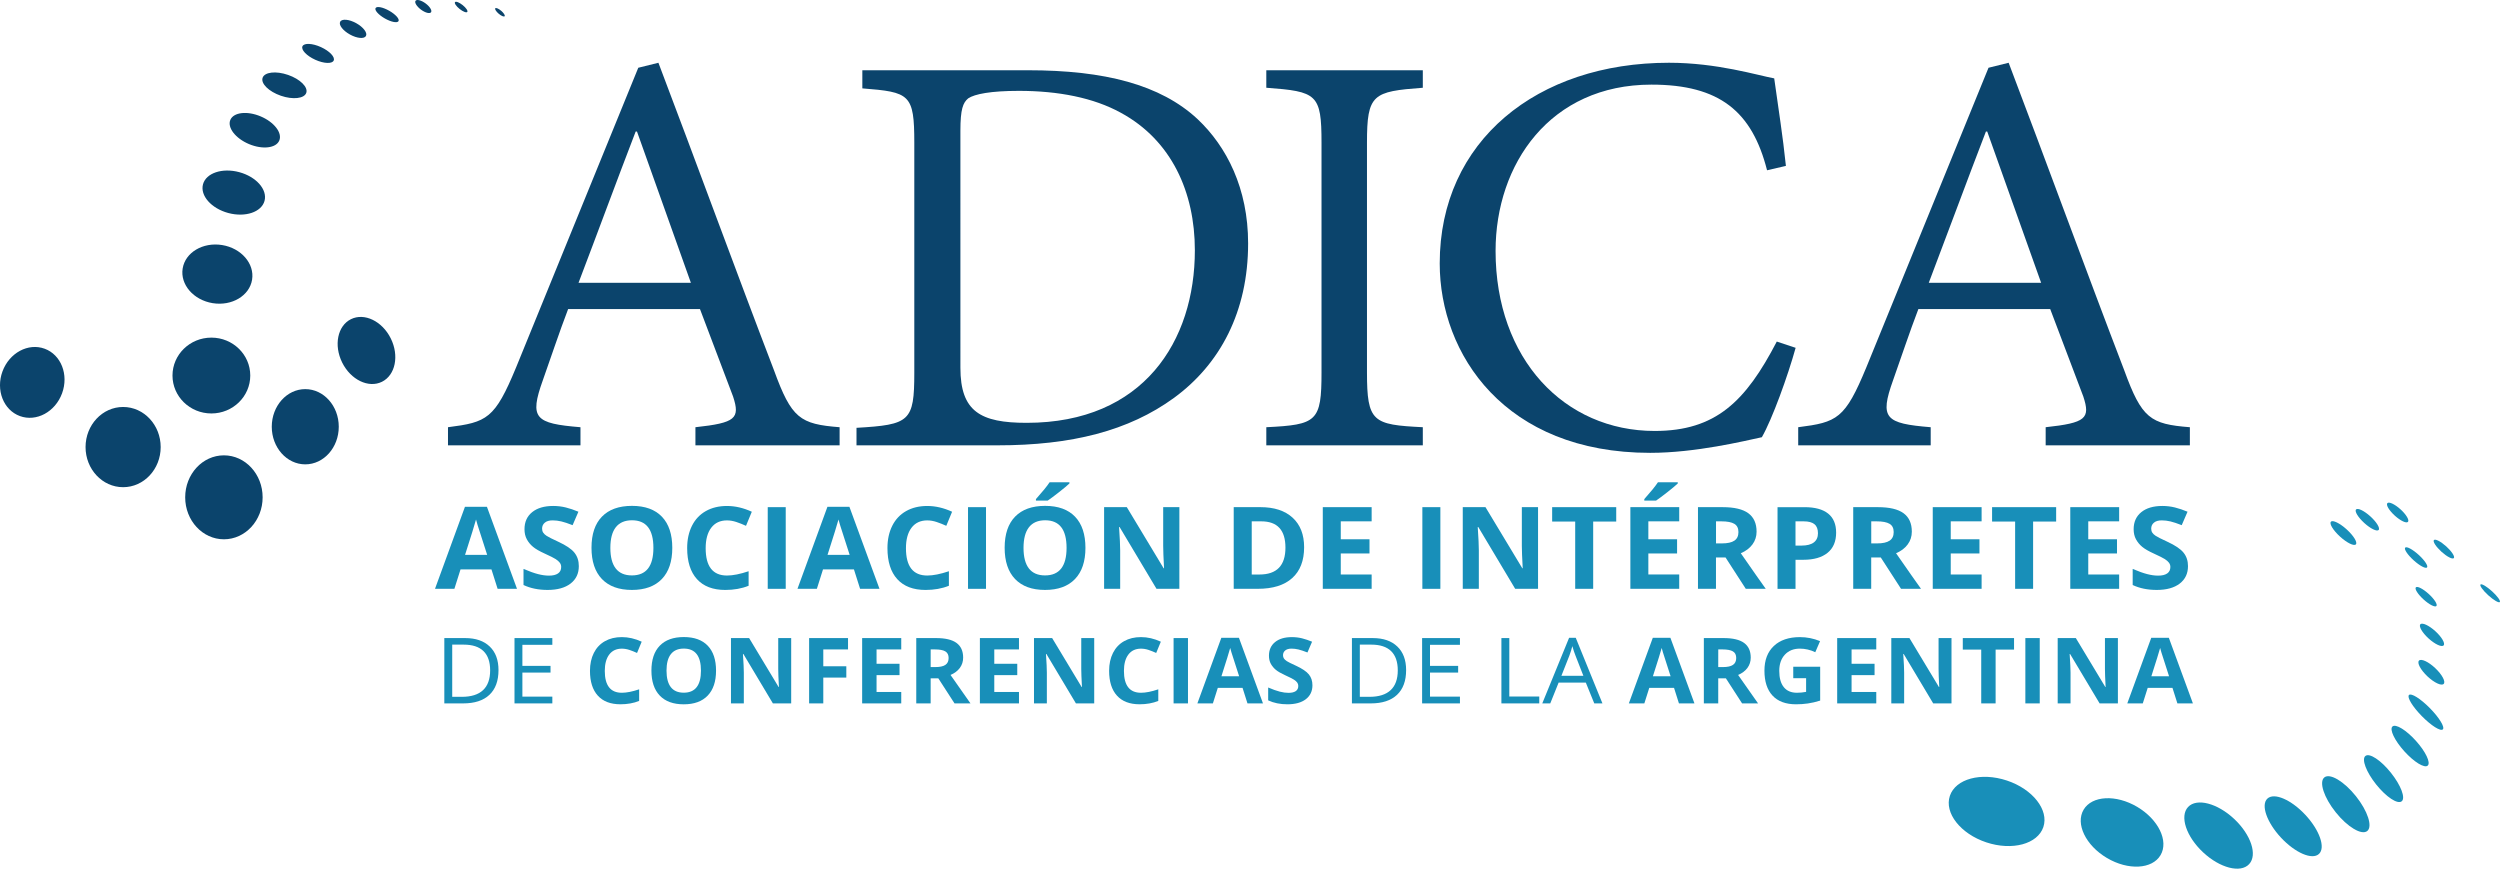 <?xml version="1.0" encoding="utf-8"?>
<!-- Generator: Adobe Illustrator 16.0.0, SVG Export Plug-In . SVG Version: 6.00 Build 0)  -->
<!DOCTYPE svg PUBLIC "-//W3C//DTD SVG 1.1//EN" "http://www.w3.org/Graphics/SVG/1.1/DTD/svg11.dtd">
<svg version="1.1" id="Capa_1" xmlns="http://www.w3.org/2000/svg" xmlns:xlink="http://www.w3.org/1999/xlink" x="0px" y="0px"
	 width="239.995px" height="83.392px" viewBox="0 0 239.995 83.392" enable-background="new 0 0 239.995 83.392"
	 xml:space="preserve">
<g>
	<defs>
		<rect id="SVGID_1_" y="0" width="239.995" height="83.392"/>
	</defs>
	<clipPath id="SVGID_2_">
		<use xlink:href="#SVGID_1_"  overflow="visible"/>
	</clipPath>
	<path clip-path="url(#SVGID_2_)" fill="#0B446C" d="M4.285,33.476c1.58,0.58,2.329,2.498,1.673,4.283
		c-0.656,1.786-2.468,2.763-4.048,2.183c-1.58-0.58-2.329-2.498-1.673-4.284C0.893,33.873,2.705,32.896,4.285,33.476"/>
	<path clip-path="url(#SVGID_2_)" fill="#0B446C" d="M11.819,39.069c1.992,0,3.606,1.724,3.606,3.85c0,2.126-1.614,3.85-3.606,3.85
		c-1.992,0-3.606-1.724-3.606-3.85C8.213,40.792,9.827,39.069,11.819,39.069"/>
	<path clip-path="url(#SVGID_2_)" fill="#0B446C" d="M21.495,43.712c2.053,0,3.717,1.804,3.717,4.03
		c0,2.226-1.664,4.029-3.717,4.029c-2.053,0-3.717-1.804-3.717-4.029C17.778,45.516,19.442,43.712,21.495,43.712"/>
	<path clip-path="url(#SVGID_2_)" fill="#0B446C" d="M29.305,37.355c1.776,0,3.216,1.617,3.216,3.611s-1.44,3.611-3.216,3.611
		s-3.216-1.617-3.216-3.611S27.529,37.355,29.305,37.355"/>
	<path clip-path="url(#SVGID_2_)" fill="#0B446C" d="M33.692,30.64c1.289-0.638,3,0.189,3.822,1.849
		c0.822,1.659,0.444,3.522-0.845,4.16c-1.289,0.639-3-0.189-3.822-1.848C32.025,33.141,32.403,31.278,33.692,30.64"/>
	<path clip-path="url(#SVGID_2_)" fill="#0B446C" d="M20.292,32.411c2.062,0,3.733,1.63,3.733,3.64c0,2.01-1.671,3.64-3.733,3.64
		s-3.733-1.63-3.733-3.64C16.559,34.041,18.23,32.411,20.292,32.411"/>
	<path clip-path="url(#SVGID_2_)" fill="#0B446C" d="M21.318,23.523c1.841,0.297,3.131,1.787,2.882,3.328
		c-0.248,1.541-1.942,2.549-3.783,2.252c-1.841-0.298-3.131-1.788-2.882-3.328C17.784,24.234,19.477,23.227,21.318,23.523"/>
	<path clip-path="url(#SVGID_2_)" fill="#0B446C" d="M22.968,16.527c1.631,0.439,2.718,1.672,2.427,2.755
		c-0.291,1.082-1.85,1.604-3.481,1.166c-1.632-0.439-2.718-1.672-2.427-2.755S21.336,16.088,22.968,16.527"/>
	<path clip-path="url(#SVGID_2_)" fill="#0B446C" d="M25.021,11.172c1.298,0.547,2.099,1.585,1.79,2.319s-1.612,0.885-2.91,0.339
		c-1.298-0.547-2.099-1.585-1.79-2.319S23.722,10.625,25.021,11.172"/>
	<path clip-path="url(#SVGID_2_)" fill="#0B446C" d="M27.651,7.19c1.157,0.4,1.941,1.172,1.75,1.724
		C29.21,9.466,28.117,9.59,26.96,9.19c-1.157-0.4-1.941-1.172-1.75-1.724C25.401,6.914,26.494,6.79,27.651,7.19"/>
	<path clip-path="url(#SVGID_2_)" fill="#0B446C" d="M30.811,4.522c0.828,0.378,1.376,0.955,1.223,1.29
		c-0.152,0.334-0.947,0.3-1.776-0.078c-0.828-0.378-1.375-0.955-1.223-1.29C29.188,4.111,29.983,4.145,30.811,4.522"/>
	<path clip-path="url(#SVGID_2_)" fill="#0B446C" d="M34.196,2.225c0.683,0.378,1.101,0.929,0.934,1.229
		c-0.166,0.301-0.855,0.237-1.537-0.141c-0.683-0.378-1.101-0.929-0.934-1.229C32.825,1.783,33.513,1.847,34.196,2.225"/>
	<path clip-path="url(#SVGID_2_)" fill="#0B446C" d="M37.365,1.033c0.608,0.346,1.007,0.792,0.891,0.996
		c-0.116,0.204-0.703,0.089-1.311-0.257c-0.608-0.346-1.007-0.792-0.891-0.996C36.17,0.572,36.757,0.688,37.365,1.033"/>
	<path clip-path="url(#SVGID_2_)" fill="#0B446C" d="M40.856,0.329c0.41,0.304,0.644,0.685,0.522,0.849
		c-0.122,0.165-0.554,0.051-0.964-0.253c-0.41-0.305-0.644-0.685-0.522-0.849C40.014-0.089,40.446,0.025,40.856,0.329"/>
	<path clip-path="url(#SVGID_2_)" fill="#0B446C" d="M44.416,0.491c0.325,0.26,0.523,0.553,0.442,0.655s-0.411-0.026-0.737-0.286
		c-0.325-0.26-0.523-0.553-0.441-0.655C43.761,0.103,44.091,0.23,44.416,0.491"/>
	<path clip-path="url(#SVGID_2_)" fill="#0B446C" d="M48.114,1.038c0.248,0.211,0.395,0.445,0.329,0.522
		c-0.066,0.077-0.32-0.031-0.568-0.242c-0.247-0.211-0.395-0.445-0.329-0.522C47.612,0.719,47.866,0.827,48.114,1.038"/>
	<path clip-path="url(#SVGID_2_)" fill="#188FB9" d="M192.659,74.93c2.479,0.825,4.046,2.823,3.5,4.461
		c-0.547,1.64-2.997,2.299-5.477,1.474c-2.478-0.825-4.045-2.823-3.5-4.461C187.729,74.764,190.18,74.105,192.659,74.93"/>
	<path clip-path="url(#SVGID_2_)" fill="#188FB9" d="M205.167,77.457c2.039,1.206,3.042,3.282,2.24,4.637
		c-0.803,1.356-3.104,1.478-5.144,0.271s-3.042-3.282-2.24-4.638C200.826,76.372,203.128,76.251,205.167,77.457"/>
	<path clip-path="url(#SVGID_2_)" fill="#188FB9" d="M214.478,78.617c1.617,1.517,2.257,3.461,1.43,4.343
		c-0.827,0.883-2.809,0.368-4.426-1.148s-2.257-3.461-1.43-4.344C210.879,76.586,212.86,77.1,214.478,78.617"/>
	<path clip-path="url(#SVGID_2_)" fill="#188FB9" d="M221.312,78.228c1.367,1.467,1.951,3.146,1.304,3.748
		c-0.646,0.604-2.278-0.098-3.646-1.564c-1.367-1.468-1.951-3.146-1.304-3.748C218.312,76.06,219.944,76.761,221.312,78.228"/>
	<path clip-path="url(#SVGID_2_)" fill="#188FB9" d="M226.161,76.429c1.136,1.421,1.623,2.92,1.089,3.348
		c-0.535,0.427-1.891-0.378-3.026-1.8c-1.136-1.421-1.624-2.92-1.089-3.349C223.67,74.201,225.024,75.007,226.161,76.429"/>
	<path clip-path="url(#SVGID_2_)" fill="#188FB9" d="M229.523,74.183c0.961,1.203,1.425,2.43,1.034,2.741
		c-0.39,0.313-1.484-0.41-2.446-1.612c-0.962-1.203-1.425-2.432-1.034-2.742C227.467,72.257,228.563,72.979,229.523,74.183"/>
	<path clip-path="url(#SVGID_2_)" fill="#188FB9" d="M231.921,71.116c0.935,1.036,1.441,2.102,1.135,2.379
		c-0.309,0.277-1.314-0.339-2.248-1.375c-0.935-1.036-1.442-2.101-1.135-2.379C229.981,69.464,230.987,70.08,231.921,71.116"/>
	<path clip-path="url(#SVGID_2_)" fill="#188FB9" d="M233.271,67.987c0.896,0.912,1.45,1.822,1.235,2.033
		c-0.214,0.21-1.114-0.357-2.012-1.27c-0.896-0.912-1.45-1.822-1.236-2.033C231.473,66.508,232.373,67.075,233.271,67.987"/>
	<path clip-path="url(#SVGID_2_)" fill="#188FB9" d="M233.778,64.139c0.655,0.617,1.02,1.294,0.813,1.513s-0.904-0.104-1.56-0.721
		c-0.654-0.617-1.019-1.294-0.813-1.513S233.124,63.521,233.778,64.139"/>
	<path clip-path="url(#SVGID_2_)" fill="#188FB9" d="M233.786,60.592c0.615,0.559,0.973,1.17,0.796,1.364
		c-0.177,0.195-0.819-0.101-1.437-0.659c-0.616-0.56-0.973-1.17-0.796-1.365S233.17,60.032,233.786,60.592"/>
	<path clip-path="url(#SVGID_2_)" fill="#188FB9" d="M233.146,57.013c0.545,0.494,0.878,1.015,0.743,1.163
		c-0.135,0.147-0.685-0.134-1.229-0.627c-0.545-0.494-0.878-1.016-0.744-1.163C232.051,56.237,232.601,56.519,233.146,57.013"/>
	<path clip-path="url(#SVGID_2_)" fill="#188FB9" d="M232.18,53.259c0.579,0.525,0.941,1.069,0.81,1.214
		c-0.133,0.146-0.708-0.162-1.287-0.687c-0.579-0.525-0.941-1.068-0.81-1.214C231.024,52.426,231.601,52.733,232.18,53.259"/>
	<path clip-path="url(#SVGID_2_)" fill="#188FB9" d="M239.227,56.759c0.513,0.465,0.849,0.93,0.751,1.038
		c-0.098,0.107-0.593-0.183-1.106-0.647c-0.513-0.465-0.849-0.93-0.751-1.038C238.219,56.004,238.713,56.294,239.227,56.759"/>
	<path clip-path="url(#SVGID_2_)" fill="#188FB9" d="M225.277,50.823c0.661,0.6,1.057,1.242,0.882,1.434
		c-0.174,0.193-0.852-0.138-1.513-0.737c-0.662-0.601-1.057-1.242-0.882-1.435C223.938,49.894,224.616,50.223,225.277,50.823"/>
	<path clip-path="url(#SVGID_2_)" fill="#188FB9" d="M227.55,49.572c0.599,0.543,0.955,1.126,0.795,1.304
		c-0.16,0.176-0.775-0.121-1.374-0.665c-0.599-0.543-0.955-1.126-0.795-1.303S226.951,49.029,227.55,49.572"/>
	<path clip-path="url(#SVGID_2_)" fill="#188FB9" d="M230.445,48.897c0.547,0.496,0.867,1.033,0.715,1.2
		c-0.15,0.167-0.717-0.1-1.263-0.596c-0.547-0.495-0.867-1.032-0.716-1.199S229.898,48.401,230.445,48.897"/>
	<path clip-path="url(#SVGID_2_)" fill="#188FB9" d="M234.837,52.456c0.527,0.479,0.852,0.98,0.724,1.12
		c-0.127,0.141-0.658-0.134-1.185-0.611c-0.527-0.479-0.852-0.98-0.725-1.12C233.778,51.704,234.31,51.979,234.837,52.456"/>
	<path clip-path="url(#SVGID_2_)" fill="#0B446C" d="M66.76,42.752v-1.74c3.865-0.42,4.302-0.84,3.616-2.941l-3.18-8.402H54.54
		c-0.873,2.281-1.621,4.561-2.432,6.842c-1.309,3.661-0.748,4.141,3.616,4.501v1.74H43.006v-1.74c3.741-0.48,4.489-0.78,6.546-5.761
		L61.273,6.505l1.933-0.48c3.492,9.182,7.482,20.104,11.098,29.526c1.683,4.622,2.494,5.162,6.297,5.461v1.74H66.76 M61.149,12.625
		h-0.125c-1.87,4.861-3.678,9.782-5.486,14.523h10.786L61.149,12.625z"/>
	<path clip-path="url(#SVGID_2_)" fill="#0B446C" d="M98.682,6.744c7.357,0,12.719,1.38,16.272,4.681
		c2.806,2.641,4.863,6.662,4.863,11.942c0,6.542-2.681,11.583-7.108,14.823c-4.364,3.181-9.851,4.561-16.958,4.561H82.222V41.07
		c5.113-0.3,5.549-0.6,5.549-5.281V13.705c0-4.681-0.437-4.861-4.988-5.221V6.743L98.682,6.744L98.682,6.744z M92.197,35.31
		c0,4.201,1.933,5.281,6.359,5.281c11.223,0,16.148-7.862,16.148-16.564c0-5.581-2.244-10.562-7.107-13.203
		c-2.619-1.44-5.985-2.101-9.789-2.101c-2.681,0-4.24,0.3-4.863,0.72c-0.499,0.42-0.749,1.02-0.749,3.121L92.197,35.31L92.197,35.31
		z"/>
	<path clip-path="url(#SVGID_2_)" fill="#0B446C" d="M121.563,42.752v-1.74c4.862-0.24,5.3-0.54,5.3-5.281V13.705
		c0-4.681-0.438-4.921-5.3-5.281V6.743h15.024v1.681c-4.801,0.36-5.36,0.6-5.36,5.281v22.025c0,4.801,0.561,5.041,5.36,5.281v1.74
		L121.563,42.752L121.563,42.752z"/>
	<path clip-path="url(#SVGID_2_)" fill="#0B446C" d="M172.377,33.39c-0.748,2.7-2.245,6.841-3.242,8.582
		c-1.684,0.36-6.358,1.5-10.724,1.5c-13.966,0-20.201-9.481-20.201-18.184c0-11.762,9.354-19.264,22.009-19.264
		c4.614,0,8.479,1.201,10.102,1.5c0.437,3.181,0.811,5.401,1.122,8.402l-1.809,0.42c-1.435-5.641-4.552-8.222-11.099-8.222
		c-9.726,0-14.963,7.622-14.963,15.963c0,10.382,6.608,17.284,15.275,17.284c5.859,0,8.729-2.821,11.721-8.582L172.377,33.39z"/>
	<path clip-path="url(#SVGID_2_)" fill="#0B446C" d="M196.38,42.752v-1.74c3.866-0.42,4.304-0.84,3.616-2.941l-3.18-8.402H184.16
		c-0.873,2.281-1.621,4.561-2.432,6.842c-1.311,3.661-0.748,4.141,3.615,4.501v1.74h-12.719v-1.74
		c3.741-0.48,4.489-0.78,6.546-5.761l11.723-28.746l1.933-0.48c3.492,9.182,7.482,20.104,11.098,29.526
		c1.685,4.622,2.494,5.162,6.299,5.461v1.74H196.38 M190.769,12.625h-0.124c-1.871,4.861-3.68,9.782-5.487,14.523h10.786
		L190.769,12.625z"/>
	<path clip-path="url(#SVGID_2_)" fill="#188FB9" d="M47.77,56.525l-0.591-1.865H44.21l-0.59,1.865h-1.861l2.875-7.872h2.111
		l2.886,7.872H47.77z M46.767,53.265c-0.546-1.69-0.854-2.646-0.922-2.869c-0.069-0.222-0.118-0.396-0.148-0.524
		c-0.123,0.458-0.473,1.59-1.053,3.395L46.767,53.265L46.767,53.265z"/>
	<path clip-path="url(#SVGID_2_)" fill="#188FB9" d="M55.566,54.348c0,0.708-0.265,1.266-0.794,1.674
		c-0.529,0.407-1.266,0.611-2.209,0.611c-0.869,0-1.638-0.157-2.307-0.472v-1.546c0.55,0.236,1.015,0.402,1.396,0.499
		c0.38,0.098,0.729,0.146,1.044,0.146c0.379,0,0.669-0.069,0.872-0.209c0.203-0.14,0.304-0.347,0.304-0.622
		c0-0.154-0.044-0.291-0.134-0.41c-0.089-0.12-0.22-0.234-0.393-0.346s-0.524-0.288-1.056-0.531c-0.498-0.226-0.871-0.44-1.12-0.648
		c-0.249-0.207-0.448-0.448-0.596-0.725c-0.148-0.275-0.223-0.597-0.223-0.965c0-0.694,0.244-1.239,0.733-1.636
		c0.488-0.397,1.163-0.597,2.025-0.597c0.423,0,0.827,0.05,1.212,0.146c0.384,0.096,0.786,0.231,1.206,0.407l-0.557,1.292
		c-0.435-0.171-0.794-0.291-1.078-0.359c-0.284-0.067-0.563-0.102-0.838-0.102c-0.327,0-0.578,0.072-0.752,0.22
		c-0.175,0.146-0.262,0.338-0.262,0.574c0,0.146,0.036,0.273,0.106,0.383c0.071,0.109,0.183,0.215,0.337,0.315
		c0.154,0.104,0.519,0.285,1.094,0.551c0.762,0.351,1.283,0.702,1.565,1.054C55.425,53.405,55.566,53.838,55.566,54.348"/>
	<path clip-path="url(#SVGID_2_)" fill="#188FB9" d="M64.538,52.595c0,1.298-0.334,2.295-1.003,2.992
		c-0.668,0.697-1.627,1.046-2.875,1.046s-2.206-0.349-2.875-1.046c-0.668-0.697-1.002-1.698-1.002-3.003
		c0-1.306,0.335-2.303,1.005-2.99c0.67-0.688,1.631-1.032,2.883-1.032s2.209,0.348,2.872,1.041
		C64.206,50.297,64.538,51.294,64.538,52.595 M58.593,52.595c0,0.876,0.172,1.535,0.518,1.979c0.345,0.443,0.861,0.665,1.549,0.665
		c1.377,0,2.066-0.881,2.066-2.644c0-1.767-0.685-2.649-2.056-2.649c-0.687,0-1.205,0.224-1.554,0.668
		C58.767,51.059,58.593,51.719,58.593,52.595"/>
	<path clip-path="url(#SVGID_2_)" fill="#188FB9" d="M69.788,49.957c-0.65,0-1.153,0.234-1.51,0.705s-0.535,1.125-0.535,1.966
		c0,1.748,0.682,2.622,2.045,2.622c0.572,0,1.264-0.139,2.078-0.413v1.395c-0.668,0.27-1.415,0.402-2.239,0.402
		c-1.185,0-2.091-0.346-2.719-1.038c-0.628-0.691-0.941-1.685-0.941-2.979c0-0.815,0.154-1.529,0.462-2.144
		c0.308-0.613,0.751-1.083,1.329-1.41c0.577-0.327,1.254-0.491,2.031-0.491c0.791,0,1.585,0.186,2.384,0.554l-0.557,1.352
		c-0.305-0.14-0.611-0.262-0.919-0.365C70.389,50.01,70.085,49.957,69.788,49.957"/>
	<rect x="73.701" y="48.686" clip-path="url(#SVGID_2_)" fill="#188FB9" width="1.727" height="7.84"/>
	<path clip-path="url(#SVGID_2_)" fill="#188FB9" d="M82.567,56.525l-0.591-1.865h-2.969l-0.59,1.865h-1.861l2.875-7.872h2.111
		l2.886,7.872H82.567z M81.564,53.265c-0.546-1.69-0.854-2.646-0.922-2.869c-0.069-0.222-0.118-0.396-0.148-0.524
		c-0.123,0.458-0.473,1.59-1.053,3.395L81.564,53.265L81.564,53.265z"/>
	<path clip-path="url(#SVGID_2_)" fill="#188FB9" d="M89.015,49.957c-0.65,0-1.153,0.234-1.51,0.705s-0.535,1.125-0.535,1.966
		c0,1.748,0.682,2.622,2.045,2.622c0.572,0,1.264-0.139,2.078-0.413v1.395c-0.668,0.27-1.415,0.402-2.239,0.402
		c-1.185,0-2.091-0.346-2.719-1.038c-0.628-0.691-0.941-1.685-0.941-2.979c0-0.815,0.154-1.529,0.462-2.144
		c0.308-0.613,0.751-1.083,1.329-1.41c0.577-0.327,1.254-0.491,2.031-0.491c0.791,0,1.585,0.186,2.384,0.554l-0.557,1.352
		c-0.305-0.14-0.611-0.262-0.919-0.365C89.616,50.01,89.312,49.957,89.015,49.957"/>
	<rect x="92.928" y="48.686" clip-path="url(#SVGID_2_)" fill="#188FB9" width="1.727" height="7.84"/>
	<path clip-path="url(#SVGID_2_)" fill="#188FB9" d="M104.2,52.595c0,1.298-0.334,2.295-1.003,2.992s-1.627,1.046-2.875,1.046
		s-2.206-0.349-2.875-1.046c-0.668-0.697-1.002-1.698-1.002-3.003c0-1.306,0.335-2.303,1.005-2.99
		c0.67-0.688,1.631-1.032,2.883-1.032s2.209,0.348,2.872,1.041C103.869,50.297,104.2,51.294,104.2,52.595 M98.256,52.595
		c0,0.876,0.172,1.535,0.518,1.979c0.345,0.443,0.861,0.665,1.549,0.665c1.377,0,2.066-0.881,2.066-2.644
		c0-1.767-0.685-2.649-2.056-2.649c-0.687,0-1.205,0.224-1.554,0.668C98.43,51.059,98.256,51.719,98.256,52.595 M99.448,48.058
		v-0.145c0.639-0.716,1.075-1.253,1.31-1.614h1.905v0.112c-0.193,0.187-0.523,0.462-0.989,0.828
		c-0.466,0.366-0.831,0.64-1.095,0.817L99.448,48.058L99.448,48.058z"/>
	<path clip-path="url(#SVGID_2_)" fill="#188FB9" d="M113.216,56.525h-2.195l-3.543-5.932h-0.05c0.07,1.048,0.106,1.795,0.106,2.242
		v3.688h-1.543v-7.84h2.178l3.538,5.872h0.039c-0.056-1.02-0.083-1.739-0.083-2.161v-3.711h1.554L113.216,56.525L113.216,56.525z"/>
	<path clip-path="url(#SVGID_2_)" fill="#188FB9" d="M125.193,52.53c0,1.291-0.381,2.279-1.146,2.967
		c-0.763,0.687-1.864,1.028-3.307,1.028h-2.306v-7.84h2.557c1.33,0,2.362,0.338,3.098,1.013
		C124.826,50.375,125.193,51.318,125.193,52.53 M123.4,52.573c0-1.684-0.773-2.525-2.318-2.525h-0.919v5.104h0.741
		C122.568,55.152,123.4,54.294,123.4,52.573"/>
	<polygon clip-path="url(#SVGID_2_)" fill="#188FB9" points="131.675,56.525 126.985,56.525 126.985,48.686 131.675,48.686 
		131.675,50.047 128.711,50.047 128.711,51.769 131.469,51.769 131.469,53.131 128.711,53.131 128.711,55.151 131.675,55.151 	"/>
	<rect x="136.544" y="48.686" clip-path="url(#SVGID_2_)" fill="#188FB9" width="1.728" height="7.84"/>
	<path clip-path="url(#SVGID_2_)" fill="#188FB9" d="M147.649,56.525h-2.195l-3.543-5.932h-0.051
		c0.071,1.048,0.105,1.795,0.105,2.242v3.688h-1.543v-7.84h2.179l3.538,5.872h0.038c-0.056-1.02-0.084-1.739-0.084-2.161v-3.711
		h1.556V56.525z"/>
	<polygon clip-path="url(#SVGID_2_)" fill="#188FB9" points="152.943,56.525 151.216,56.525 151.216,50.068 149.004,50.068 
		149.004,48.686 155.154,48.686 155.154,50.068 152.942,50.068 152.942,56.525 	"/>
	<path clip-path="url(#SVGID_2_)" fill="#188FB9" d="M161.202,56.525h-4.69v-7.84h4.69v1.361h-2.964v1.722h2.758v1.362h-2.758v2.021
		h2.964V56.525z M157.849,48.058v-0.145c0.639-0.716,1.074-1.253,1.309-1.614h1.905v0.112c-0.192,0.187-0.522,0.462-0.988,0.828
		c-0.467,0.366-0.831,0.64-1.095,0.817L157.849,48.058L157.849,48.058z"/>
	<path clip-path="url(#SVGID_2_)" fill="#188FB9" d="M164.73,53.517v3.009h-1.728v-7.84h2.373c1.106,0,1.926,0.193,2.457,0.581
		c0.53,0.389,0.796,0.979,0.796,1.769c0,0.461-0.132,0.87-0.396,1.229c-0.265,0.359-0.638,0.641-1.119,0.845
		c1.226,1.764,2.022,2.901,2.396,3.416h-1.917l-1.943-3.009H164.73 M164.73,52.166h0.558c0.546,0,0.948-0.087,1.208-0.264
		c0.261-0.175,0.391-0.449,0.391-0.824c0-0.372-0.133-0.638-0.397-0.794c-0.265-0.157-0.677-0.236-1.234-0.236h-0.522v2.118H164.73z
		"/>
	<path clip-path="url(#SVGID_2_)" fill="#188FB9" d="M176.265,51.132c0,0.844-0.273,1.488-0.821,1.936
		c-0.548,0.448-1.327,0.67-2.337,0.67h-0.741v2.789h-1.727v-7.84h2.602c0.987,0,1.738,0.204,2.253,0.613
		C176.008,49.71,176.265,50.319,176.265,51.132 M172.365,52.376h0.568c0.53,0,0.929-0.103,1.191-0.305
		c0.265-0.2,0.396-0.495,0.396-0.882c0-0.39-0.11-0.678-0.332-0.862c-0.222-0.187-0.567-0.279-1.039-0.279h-0.785V52.376z"/>
	<path clip-path="url(#SVGID_2_)" fill="#188FB9" d="M179.632,53.517v3.009h-1.727v-7.84h2.373c1.105,0,1.926,0.193,2.457,0.581
		c0.53,0.389,0.796,0.979,0.796,1.769c0,0.461-0.132,0.87-0.396,1.229c-0.264,0.359-0.637,0.641-1.118,0.845
		c1.226,1.764,2.022,2.901,2.396,3.416h-1.917l-1.944-3.009H179.632 M179.632,52.166h0.559c0.546,0,0.948-0.087,1.208-0.264
		c0.261-0.175,0.391-0.449,0.391-0.824c0-0.372-0.133-0.638-0.397-0.794c-0.266-0.157-0.678-0.236-1.234-0.236h-0.523v2.118H179.632
		z"/>
	<polygon clip-path="url(#SVGID_2_)" fill="#188FB9" points="190.23,56.525 185.54,56.525 185.54,48.686 190.23,48.686 
		190.23,50.047 187.267,50.047 187.267,51.769 190.024,51.769 190.024,53.131 187.267,53.131 187.267,55.151 190.23,55.151 	"/>
	<polygon clip-path="url(#SVGID_2_)" fill="#188FB9" points="195.175,56.525 193.448,56.525 193.448,50.068 191.236,50.068 
		191.236,48.686 197.386,48.686 197.386,50.068 195.174,50.068 195.174,56.525 	"/>
	<polygon clip-path="url(#SVGID_2_)" fill="#188FB9" points="203.434,56.525 198.743,56.525 198.743,48.686 203.434,48.686 
		203.434,50.047 200.469,50.047 200.469,51.769 203.228,51.769 203.228,53.131 200.469,53.131 200.469,55.151 203.434,55.151 	"/>
	<path clip-path="url(#SVGID_2_)" fill="#188FB9" d="M210.043,54.348c0,0.708-0.265,1.266-0.794,1.674
		c-0.529,0.407-1.266,0.611-2.209,0.611c-0.869,0-1.638-0.157-2.307-0.472v-1.546c0.55,0.236,1.015,0.402,1.396,0.499
		c0.381,0.098,0.729,0.146,1.045,0.146c0.379,0,0.669-0.069,0.872-0.209c0.202-0.14,0.305-0.347,0.305-0.622
		c0-0.154-0.045-0.291-0.135-0.41c-0.09-0.12-0.221-0.234-0.394-0.346c-0.172-0.111-0.524-0.288-1.056-0.531
		c-0.497-0.226-0.87-0.44-1.119-0.648c-0.249-0.207-0.448-0.448-0.598-0.725c-0.148-0.275-0.223-0.597-0.223-0.965
		c0-0.694,0.244-1.239,0.732-1.636c0.487-0.397,1.164-0.597,2.024-0.597c0.424,0,0.827,0.05,1.212,0.146
		c0.385,0.096,0.786,0.231,1.206,0.407l-0.558,1.292c-0.436-0.171-0.794-0.291-1.077-0.359c-0.284-0.067-0.564-0.102-0.839-0.102
		c-0.327,0-0.577,0.072-0.752,0.22c-0.175,0.146-0.262,0.338-0.262,0.574c0,0.146,0.034,0.273,0.104,0.383s0.183,0.215,0.337,0.315
		c0.154,0.104,0.521,0.285,1.095,0.551c0.763,0.351,1.283,0.702,1.565,1.054C209.901,53.405,210.043,53.838,210.043,54.348"/>
	<path clip-path="url(#SVGID_2_)" fill="#188FB9" d="M47.855,64.33c0,1.034-0.292,1.826-0.875,2.375
		c-0.583,0.548-1.424,0.82-2.521,0.82h-1.805v-6.271h1.997c1.013,0,1.8,0.271,2.362,0.812C47.574,62.604,47.855,63.359,47.855,64.33
		 M47.053,64.354c0-0.816-0.213-1.434-0.639-1.849c-0.427-0.415-1.06-0.622-1.901-0.622h-1.101v5.011h0.923
		c0.903,0,1.582-0.214,2.037-0.642C46.826,65.827,47.053,65.193,47.053,64.354"/>
	<polygon clip-path="url(#SVGID_2_)" fill="#188FB9" points="53.023,67.525 49.391,67.525 49.391,61.254 53.023,61.254 
		53.023,61.901 50.148,61.901 50.148,63.923 52.849,63.923 52.849,64.566 50.148,64.566 50.148,66.875 53.023,66.875 	"/>
	<path clip-path="url(#SVGID_2_)" fill="#188FB9" d="M59.694,62.27c-0.52,0-0.923,0.188-1.208,0.564
		c-0.285,0.376-0.428,0.899-0.428,1.571c0,1.398,0.545,2.099,1.636,2.099c0.458,0,1.012-0.109,1.662-0.33v1.115
		c-0.535,0.215-1.132,0.321-1.792,0.321c-0.948,0-1.673-0.275-2.175-0.83c-0.502-0.554-0.753-1.348-0.753-2.384
		c0-0.65,0.124-1.223,0.37-1.714c0.247-0.49,0.601-0.866,1.063-1.128s1.003-0.393,1.625-0.393c0.633,0,1.269,0.146,1.907,0.44
		l-0.446,1.082c-0.244-0.112-0.489-0.209-0.735-0.292C60.174,62.31,59.931,62.27,59.694,62.27"/>
	<path clip-path="url(#SVGID_2_)" fill="#188FB9" d="M68.739,64.382c0,1.038-0.268,1.836-0.802,2.394
		c-0.535,0.559-1.302,0.837-2.3,0.837c-0.999,0-1.765-0.278-2.3-0.837c-0.535-0.558-0.802-1.357-0.802-2.401
		s0.268-1.842,0.805-2.393c0.536-0.551,1.305-0.826,2.306-0.826s1.767,0.277,2.297,0.832C68.474,62.543,68.739,63.341,68.739,64.382
		 M63.984,64.382c0,0.7,0.138,1.229,0.414,1.583c0.276,0.354,0.689,0.532,1.239,0.532c1.102,0,1.653-0.705,1.653-2.115
		c0-1.413-0.548-2.119-1.645-2.119c-0.55,0-0.964,0.178-1.243,0.534C64.123,63.151,63.984,63.68,63.984,64.382"/>
	<path clip-path="url(#SVGID_2_)" fill="#188FB9" d="M75.952,67.525h-1.756l-2.835-4.745h-0.04c0.057,0.839,0.085,1.437,0.085,1.794
		v2.951h-1.235v-6.271h1.743l2.83,4.698h0.031c-0.044-0.815-0.067-1.393-0.067-1.729v-2.969h1.244V67.525"/>
	<polygon clip-path="url(#SVGID_2_)" fill="#188FB9" points="79.033,67.525 77.674,67.525 77.674,61.254 81.409,61.254 
		81.409,62.344 79.034,62.344 79.034,63.961 81.245,63.961 81.245,65.047 79.034,65.047 79.034,67.525 	"/>
	<polygon clip-path="url(#SVGID_2_)" fill="#188FB9" points="86.518,67.525 82.765,67.525 82.765,61.254 86.518,61.254 
		86.518,62.344 84.147,62.344 84.147,63.721 86.353,63.721 86.353,64.811 84.147,64.811 84.147,66.428 86.518,66.428 	"/>
	<path clip-path="url(#SVGID_2_)" fill="#188FB9" d="M89.341,65.119v2.406h-1.382v-6.271h1.899c0.885,0,1.541,0.155,1.965,0.466
		s0.637,0.781,0.637,1.413c0,0.369-0.105,0.697-0.316,0.985c-0.211,0.286-0.51,0.513-0.896,0.676
		c0.98,1.409,1.619,2.319,1.916,2.731h-1.532l-1.555-2.406H89.341 M89.341,64.038h0.446c0.437,0,0.759-0.069,0.967-0.21
		s0.312-0.36,0.312-0.66c0-0.298-0.106-0.511-0.318-0.637c-0.212-0.125-0.542-0.188-0.987-0.188h-0.419L89.341,64.038L89.341,64.038
		z"/>
	<polygon clip-path="url(#SVGID_2_)" fill="#188FB9" points="97.82,67.525 94.067,67.525 94.067,61.254 97.82,61.254 97.82,62.344 
		95.449,62.344 95.449,63.721 97.655,63.721 97.655,64.811 95.449,64.811 95.449,66.428 97.82,66.428 	"/>
	<path clip-path="url(#SVGID_2_)" fill="#188FB9" d="M105.042,67.525h-1.756l-2.835-4.745h-0.04
		c0.057,0.839,0.085,1.437,0.085,1.794v2.951h-1.235v-6.271h1.743l2.83,4.698h0.031c-0.044-0.815-0.067-1.393-0.067-1.729v-2.969
		h1.244V67.525z"/>
	<path clip-path="url(#SVGID_2_)" fill="#188FB9" d="M109.531,62.27c-0.52,0-0.923,0.188-1.208,0.564s-0.428,0.899-0.428,1.571
		c0,1.398,0.545,2.099,1.636,2.099c0.458,0,1.012-0.109,1.662-0.33v1.115c-0.535,0.215-1.132,0.321-1.792,0.321
		c-0.948,0-1.673-0.275-2.175-0.83c-0.502-0.554-0.753-1.348-0.753-2.384c0-0.65,0.124-1.223,0.37-1.714
		c0.247-0.49,0.601-0.866,1.063-1.128s1.003-0.393,1.625-0.393c0.633,0,1.269,0.146,1.907,0.44l-0.446,1.082
		c-0.244-0.112-0.489-0.209-0.735-0.292S109.769,62.27,109.531,62.27"/>
	<rect x="112.662" y="61.254" clip-path="url(#SVGID_2_)" fill="#188FB9" width="1.382" height="6.271"/>
	<path clip-path="url(#SVGID_2_)" fill="#188FB9" d="M119.755,67.525l-0.473-1.493h-2.375l-0.472,1.493h-1.489l2.3-6.298h1.689
		l2.309,6.298H119.755 M118.953,64.918c-0.437-1.354-0.683-2.118-0.738-2.295c-0.055-0.179-0.094-0.317-0.118-0.421
		c-0.098,0.365-0.379,1.271-0.842,2.716H118.953"/>
	<path clip-path="url(#SVGID_2_)" fill="#188FB9" d="M125.991,65.784c0,0.565-0.212,1.013-0.635,1.339
		c-0.424,0.325-1.014,0.488-1.769,0.488c-0.694,0-1.31-0.126-1.845-0.378v-1.234c0.439,0.188,0.813,0.321,1.116,0.398
		s0.583,0.115,0.836,0.115c0.303,0,0.535-0.056,0.697-0.167s0.242-0.277,0.242-0.498c0-0.123-0.035-0.232-0.106-0.328
		s-0.176-0.188-0.313-0.275c-0.139-0.09-0.42-0.23-0.845-0.426c-0.397-0.181-0.697-0.354-0.896-0.52
		c-0.198-0.165-0.357-0.358-0.478-0.579c-0.119-0.22-0.178-0.478-0.178-0.771c0-0.556,0.195-0.99,0.586-1.309
		s0.931-0.477,1.62-0.477c0.338,0,0.661,0.039,0.969,0.115c0.308,0.077,0.629,0.187,0.965,0.325l-0.444,1.034
		c-0.349-0.137-0.636-0.232-0.862-0.287c-0.228-0.055-0.451-0.082-0.671-0.082c-0.263,0-0.462,0.06-0.603,0.177
		c-0.14,0.117-0.21,0.271-0.21,0.459c0,0.117,0.028,0.22,0.085,0.308c0.058,0.087,0.146,0.171,0.271,0.253
		c0.123,0.081,0.415,0.228,0.876,0.438c0.608,0.28,1.025,0.563,1.252,0.844C125.879,65.029,125.991,65.376,125.991,65.784"/>
	<path clip-path="url(#SVGID_2_)" fill="#188FB9" d="M134.985,64.33c0,1.034-0.292,1.826-0.876,2.375
		c-0.583,0.548-1.424,0.82-2.521,0.82h-1.806v-6.271h1.997c1.013,0,1.801,0.271,2.362,0.812
		C134.705,62.604,134.985,63.359,134.985,64.33 M134.184,64.354c0-0.816-0.215-1.434-0.641-1.849
		c-0.427-0.415-1.061-0.622-1.9-0.622h-1.102v5.011h0.923c0.903,0,1.582-0.214,2.036-0.642
		C133.956,65.827,134.184,65.193,134.184,64.354"/>
	<polygon clip-path="url(#SVGID_2_)" fill="#188FB9" points="140.152,67.525 136.52,67.525 136.52,61.254 140.152,61.254 
		140.152,61.901 137.277,61.901 137.277,63.923 139.979,63.923 139.979,64.566 137.277,64.566 137.277,66.875 140.152,66.875 	"/>
	<polygon clip-path="url(#SVGID_2_)" fill="#188FB9" points="144.132,67.525 144.132,61.254 144.891,61.254 144.891,66.864 
		147.766,66.864 147.766,67.525 	"/>
	<path clip-path="url(#SVGID_2_)" fill="#188FB9" d="M153.047,67.525l-0.811-1.995h-2.612l-0.802,1.995h-0.767l2.575-6.298h0.638
		l2.563,6.298H153.047z M152,64.875l-0.758-1.943c-0.098-0.246-0.199-0.548-0.303-0.905c-0.065,0.274-0.159,0.576-0.281,0.905
		l-0.767,1.943H152z"/>
	<path clip-path="url(#SVGID_2_)" fill="#188FB9" d="M161.175,67.525l-0.472-1.493h-2.376l-0.473,1.493h-1.488l2.3-6.298h1.689
		l2.309,6.298H161.175 M160.374,64.918c-0.437-1.354-0.683-2.118-0.737-2.295c-0.056-0.179-0.095-0.317-0.117-0.421
		c-0.1,0.365-0.379,1.271-0.844,2.716H160.374"/>
	<path clip-path="url(#SVGID_2_)" fill="#188FB9" d="M164.947,65.119v2.406h-1.381v-6.271h1.897c0.886,0,1.54,0.155,1.966,0.466
		s0.638,0.781,0.638,1.413c0,0.369-0.105,0.697-0.316,0.985c-0.211,0.286-0.51,0.513-0.896,0.676
		c0.979,1.409,1.619,2.319,1.916,2.731h-1.533l-1.555-2.406H164.947 M164.947,64.038h0.446c0.437,0,0.759-0.069,0.967-0.21
		s0.313-0.36,0.313-0.66c0-0.298-0.105-0.511-0.318-0.637c-0.212-0.125-0.541-0.188-0.987-0.188h-0.419L164.947,64.038
		L164.947,64.038z"/>
	<path clip-path="url(#SVGID_2_)" fill="#188FB9" d="M172.148,64.004h2.585v3.252c-0.419,0.132-0.813,0.224-1.185,0.276
		c-0.37,0.054-0.748,0.079-1.135,0.079c-0.982,0-1.733-0.277-2.253-0.835c-0.519-0.556-0.777-1.354-0.777-2.396
		c0-1.013,0.302-1.802,0.902-2.368s1.437-0.85,2.503-0.85c0.668,0,1.313,0.129,1.935,0.386l-0.459,1.063
		c-0.476-0.229-0.971-0.344-1.483-0.344c-0.598,0-1.076,0.193-1.437,0.579c-0.358,0.387-0.538,0.905-0.538,1.558
		c0,0.682,0.145,1.201,0.435,1.561c0.29,0.358,0.711,0.538,1.264,0.538c0.288,0,0.58-0.028,0.878-0.085v-1.31h-1.233L172.148,64.004
		L172.148,64.004z"/>
	<polygon clip-path="url(#SVGID_2_)" fill="#188FB9" points="180.118,67.525 176.366,67.525 176.366,61.254 180.118,61.254 
		180.118,62.344 177.747,62.344 177.747,63.721 179.954,63.721 179.954,64.811 177.747,64.811 177.747,66.428 180.118,66.428 	"/>
	<path clip-path="url(#SVGID_2_)" fill="#188FB9" d="M187.34,67.525h-1.756l-2.835-4.745h-0.04c0.058,0.839,0.085,1.437,0.085,1.794
		v2.951h-1.233v-6.271h1.741l2.83,4.698h0.031c-0.045-0.815-0.065-1.393-0.065-1.729v-2.969h1.242V67.525z"/>
	<polygon clip-path="url(#SVGID_2_)" fill="#188FB9" points="191.576,67.525 190.194,67.525 190.194,62.36 188.424,62.36 
		188.424,61.254 193.344,61.254 193.344,62.36 191.575,62.36 191.575,67.525 	"/>
	<rect x="194.43" y="61.254" clip-path="url(#SVGID_2_)" fill="#188FB9" width="1.381" height="6.271"/>
	<path clip-path="url(#SVGID_2_)" fill="#188FB9" d="M203.314,67.525h-1.756l-2.835-4.745h-0.04
		c0.057,0.839,0.085,1.437,0.085,1.794v2.951h-1.234v-6.271h1.742l2.83,4.698h0.03c-0.045-0.815-0.065-1.393-0.065-1.729v-2.969
		h1.243V67.525z"/>
	<path clip-path="url(#SVGID_2_)" fill="#188FB9" d="M209.025,67.525l-0.473-1.493h-2.376l-0.473,1.493h-1.488l2.301-6.298h1.688
		l2.31,6.298H209.025 M208.224,64.918c-0.438-1.354-0.684-2.118-0.737-2.295c-0.056-0.179-0.095-0.317-0.118-0.421
		c-0.099,0.365-0.379,1.271-0.843,2.716H208.224"/>
</g>
</svg>
